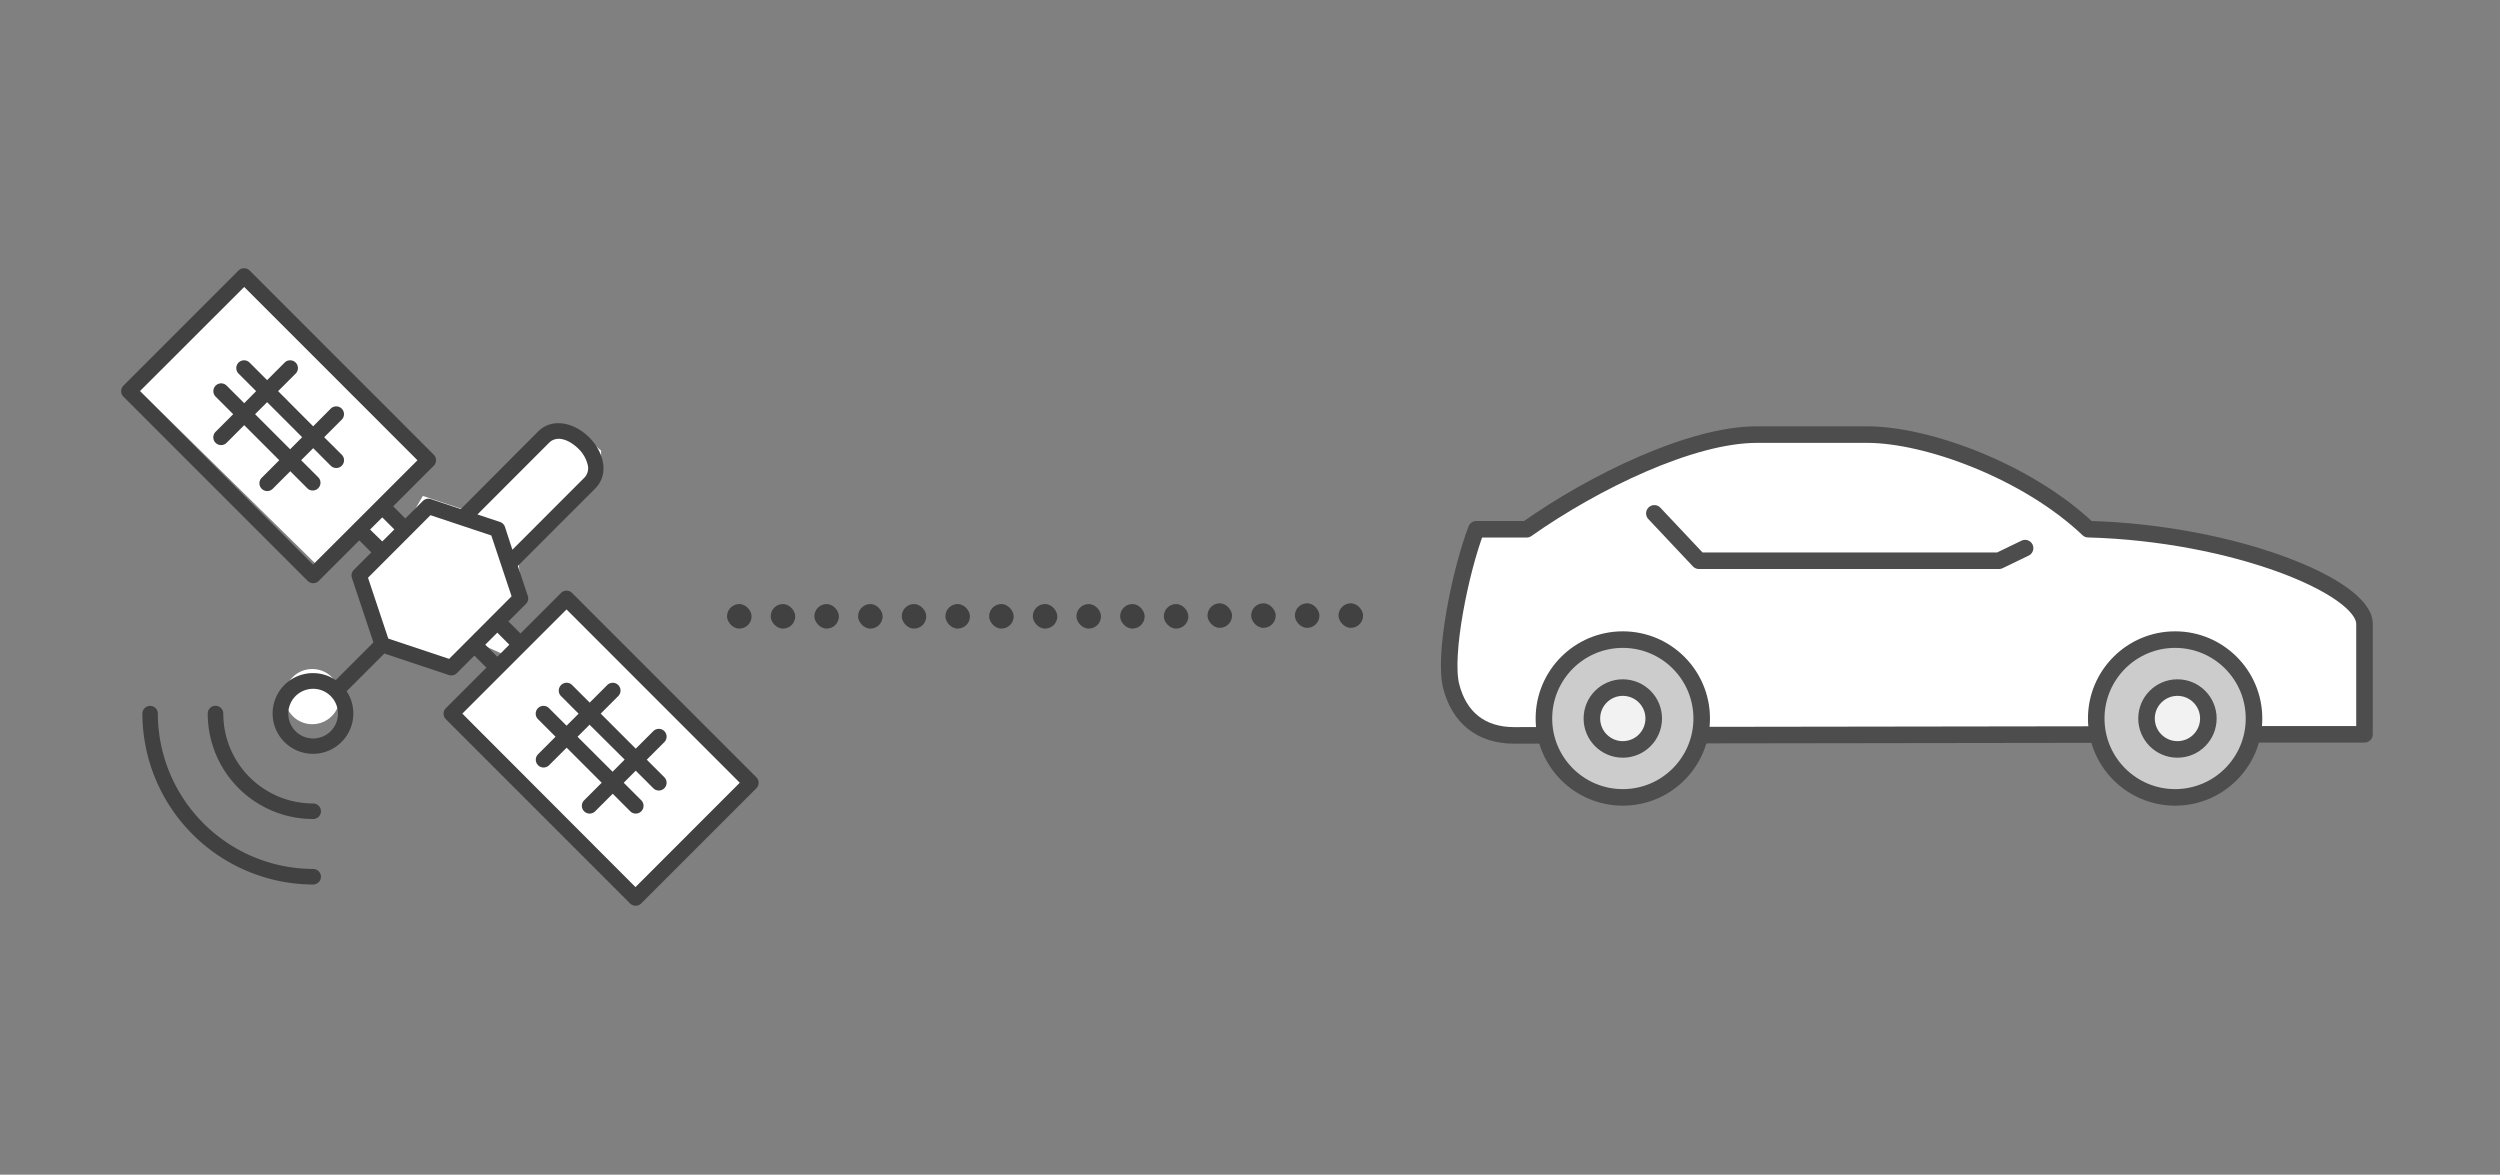 <svg id="Layer_2" data-name="Layer 2" xmlns="http://www.w3.org/2000/svg" width="604" height="283.8" viewBox="0 0 604 283.8"><rect x="0" y="0" width="604" height="283.8" fill="#808080" stroke="none"/><defs><style>.cls-1,.cls-3{fill:#fff;}.cls-2{fill:#414141;}.cls-3,.cls-4,.cls-5,.cls-6{stroke:#4d4d4d;stroke-linecap:round;stroke-linejoin:round;stroke-width:4px;}.cls-4{fill:none;}.cls-5{fill:#ccc;}.cls-6{fill:#f2f2f2;}</style></defs><title>1</title><circle class="cls-1" cx="75.44" cy="168.3" r="6.67"/><polygon class="cls-1" points="32.44 93.14 58.97 68.15 103.1 109.81 92.44 121.47 98.1 126.81 102.16 119.82 112.1 123.14 133.77 103.14 140.44 104.81 145.22 108.86 145.22 113.81 125.1 134.14 125.77 140.64 120.1 150.14 126.1 155.47 136.77 144.14 180.44 186.47 181.04 190.94 153.77 215.47 109.77 171.47 122.44 158.47 115.1 155.14 110.38 161.44 92.86 156.69 87.1 137.14 92.77 131.14 85.77 126.47 77.54 137.47 32.44 93.14"/><path class="cls-2" d="M138.2,143.25a1.88,1.88,0,0,0-2.66,0l-9.8,9.8-2.91-2.91,4.24-4.24a1.87,1.87,0,0,0,.45-1.92l-2.42-7.25,18.65-18.65c3.62-3.62,2-9-1.39-12.4s-8.78-5-12.4-1.39L111.33,123l-7.24-2.42a1.9,1.9,0,0,0-1.92.45l-4.24,4.24L95,122.32l9.8-9.8a1.88,1.88,0,0,0,0-2.66L60.3,65.34a1.93,1.93,0,0,0-2.66,0L29.82,93.17a1.88,1.88,0,0,0,0,2.66l44.52,44.52a1.88,1.88,0,0,0,2.66,0l9.8-9.8,2.91,2.91-4.24,4.24a1.88,1.88,0,0,0-.45,1.92l5.2,15.59-9.11,9.11A9.75,9.75,0,1,0,83.75,167l9.11-9.11,15.59,5.2a1.88,1.88,0,0,0,1.92-.46l4.24-4.24,2.91,2.91-9.8,9.8a1.88,1.88,0,0,0,0,2.66l44.52,44.52a1.88,1.88,0,0,0,2.66,0l27.83-27.83a1.88,1.88,0,0,0,0-2.66ZM79.9,176.65a6,6,0,1,1,0-8.47A6,6,0,0,1,79.9,176.65ZM132.63,107c2-2,5-.65,7.09,1.39a8.09,8.09,0,0,1,2.27,3.91,3.28,3.28,0,0,1-.88,3.18l-17.32,17.33L122,127.3a1.91,1.91,0,0,0-1.19-1.19l-5.46-1.82Zm-57,29.41L33.8,94.5,59,69.33l41.86,41.87Zm13.78-8.47L92.36,125l2.91,2.91-2.91,2.91Zm19.1,31.24-14.7-4.9-4.9-14.7L104,124.47l14.7,4.9,4.9,14.7Zm8.73-3.42,2.91-2.91,2.91,2.91-2.91,2.91Zm36.29,58.56L111.7,172.41l25.17-25.17,41.86,41.87Z"/><path class="cls-2" d="M77.54,196a1.88,1.88,0,0,0-1.88-1.88,21.69,21.69,0,0,1-21.71-21.72,1.88,1.88,0,1,0-3.76,0,25.44,25.44,0,0,0,25.47,25.47A1.88,1.88,0,0,0,77.54,196Z"/><path class="cls-2" d="M38.15,172.41a1.88,1.88,0,0,0-1.88-1.87h0a1.88,1.88,0,0,0-1.87,1.89,41.4,41.4,0,0,0,41.26,41.27h0a1.88,1.88,0,0,0,0-3.76,37.64,37.64,0,0,1-37.53-37.53Z"/><path class="cls-2" d="M135.55,165.52a1.88,1.88,0,0,0,0,2.66l4.24,4.24-2.91,2.91-4.24-4.24a1.88,1.88,0,0,0-2.66,2.66l4.24,4.24L130,182.22a1.88,1.88,0,1,0,2.66,2.66l4.24-4.24,8.47,8.47-4.24,4.24a1.88,1.88,0,1,0,2.66,2.66l4.24-4.24,4.24,4.24a1.88,1.88,0,0,0,2.66-2.66l-4.24-4.24,2.91-2.91,4.24,4.24a1.88,1.88,0,1,0,2.66-2.66l-4.24-4.24,4.24-4.24a1.88,1.88,0,1,0-2.66-2.66l-4.24,4.24-8.47-8.47,4.24-4.24a1.88,1.88,0,0,0-2.66-2.66l-4.24,4.24-4.24-4.24A1.88,1.88,0,0,0,135.55,165.52Zm15.37,18L148,186.45,139.53,178l2.91-2.91Z"/><path class="cls-2" d="M78.32,105.63l4.24-4.24a1.88,1.88,0,1,0-2.66-2.66L75.66,103,67.19,94.5l4.24-4.24a1.88,1.88,0,1,0-2.66-2.66l-4.24,4.24L60.3,87.6a1.88,1.88,0,1,0-2.66,2.66l4.24,4.24L59,97.41l-4.24-4.24a1.88,1.88,0,0,0-2.66,2.66l4.24,4.24-4.24,4.24A1.88,1.88,0,1,0,54.73,107L59,102.72l8.47,8.47-4.24,4.24a1.88,1.88,0,1,0,2.66,2.66l4.24-4.24,4.24,4.24A1.88,1.88,0,0,0,77,115.43l-4.24-4.24,2.91-2.91,4.24,4.24a1.88,1.88,0,0,0,2.66-2.66Zm-8.22,2.91-8.47-8.47,2.91-2.91L73,105.63Z"/><path class="cls-3" d="M548.06,177.41h23.2V150.72c0-8.91-31.48-21.92-66.75-22.87C489.7,113.8,465.56,105,451.13,105H424.45c-15.89,0-39.4,11.44-55.61,22.87H356.68c-3.8,9.87-8,30.28-6.08,37.88s7.21,11.92,15.19,11.92S547.49,177.41,548.06,177.41Z"/><polyline class="cls-4" points="489.26 132.43 482.97 135.47 410.46 135.47 399.69 124.03"/><circle class="cls-5" cx="525.51" cy="173.59" r="19.06"/><circle class="cls-5" cx="392.07" cy="173.59" r="19.06"/><circle class="cls-6" cx="392.07" cy="173.59" r="7.47"/><circle class="cls-6" cx="526.07" cy="173.59" r="7.47"/><rect class="cls-2" x="175.65" y="145.94" width="5.93" height="5.93" rx="2.96" ry="2.96"/><rect class="cls-2" x="186.2" y="145.94" width="5.93" height="5.93" rx="2.96" ry="2.96"/><rect class="cls-2" x="196.75" y="145.94" width="5.93" height="5.93" rx="2.96" ry="2.96"/><rect class="cls-2" x="207.31" y="145.94" width="5.93" height="5.93" rx="2.96" ry="2.96"/><rect class="cls-2" x="217.86" y="145.94" width="5.93" height="5.93" rx="2.96" ry="2.96"/><rect class="cls-2" x="228.41" y="145.94" width="5.93" height="5.93" rx="2.96" ry="2.96"/><rect class="cls-2" x="238.97" y="145.94" width="5.93" height="5.93" rx="2.96" ry="2.96"/><rect class="cls-2" x="249.52" y="145.94" width="5.93" height="5.93" rx="2.96" ry="2.96"/><rect class="cls-2" x="260.07" y="145.94" width="5.93" height="5.93" rx="2.96" ry="2.96"/><rect class="cls-2" x="270.62" y="145.94" width="5.93" height="5.93" rx="2.96" ry="2.96"/><rect class="cls-2" x="281.18" y="145.94" width="5.93" height="5.93" rx="2.96" ry="2.96"/><rect class="cls-2" x="291.73" y="145.76" width="5.93" height="5.93" rx="2.96" ry="2.96"/><rect class="cls-2" x="302.28" y="145.76" width="5.93" height="5.93" rx="2.96" ry="2.96"/><rect class="cls-2" x="312.84" y="145.76" width="5.93" height="5.93" rx="2.96" ry="2.96"/><rect class="cls-2" x="323.39" y="145.76" width="5.93" height="5.93" rx="2.96" ry="2.96"/></svg>